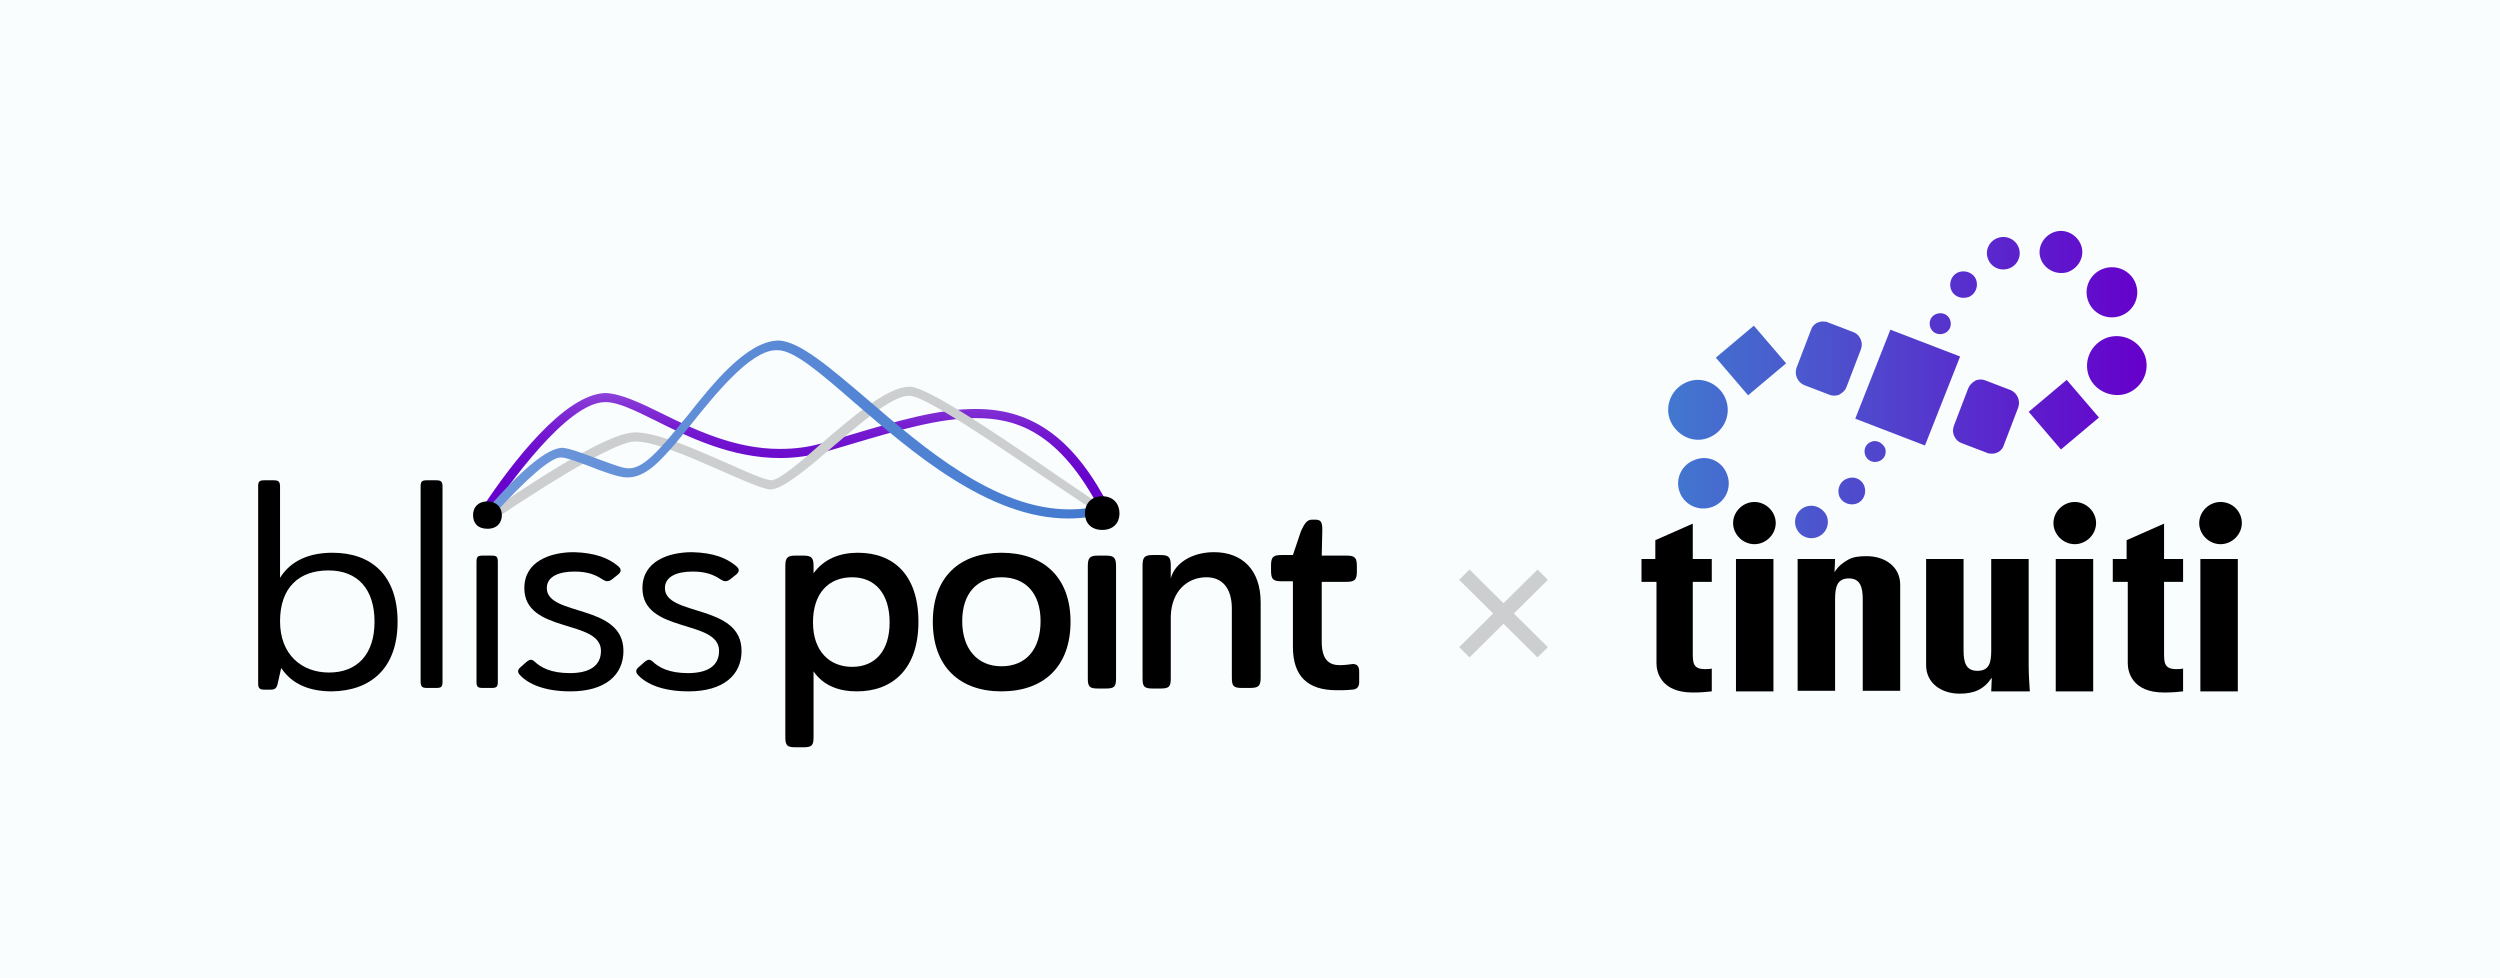 <svg width="184" height="72" viewBox="0 0 184 72" fill="none" xmlns="http://www.w3.org/2000/svg">
<rect width="184" height="72" fill="#F9FDFE"/>
<g clip-path="url(#clip0_1539_10335)">
<path d="M113.902 42.655L113.181 41.941H113.139L110.679 44.377H110.637L108.177 41.941H108.135L107.414 42.655V42.697L109.874 45.133V45.175L107.414 47.61V47.652L108.135 48.366H108.177L110.637 45.93H110.679L113.139 48.366H113.181L113.902 47.652V47.61L111.443 45.175V45.133L113.902 42.697V42.655Z" fill="#CDCECF"/>
<path d="M81.802 37.575L81.165 37.868L81.123 37.827C77.985 31.612 74.635 30.772 71.794 30.772C69.165 30.772 66.112 31.654 62.592 32.704C61.998 32.872 61.362 33.082 60.726 33.25C59.666 33.544 58.564 33.712 57.419 33.712C53.857 33.712 50.719 32.2 48.217 30.94C46.69 30.184 45.461 29.597 44.612 29.597H44.528C41.729 29.597 37.319 35.853 36.004 37.785C35.962 37.868 35.919 37.868 35.919 37.91L35.283 37.491H35.411C35.453 37.449 35.495 37.365 35.58 37.239C37.616 34.173 41.517 29.009 44.57 28.925C45.673 28.967 47.114 29.639 48.726 30.436C51.1 31.612 54.069 33.04 57.376 33.04H57.419C58.479 33.04 59.497 32.914 60.514 32.62C61.193 32.41 61.829 32.242 62.507 32.032C66.027 30.982 69.038 30.101 71.794 30.101H71.836C76.119 30.101 79.172 32.41 81.759 37.532L81.802 37.575Z" fill="url(#paint0_linear_1539_10335)"/>
<path d="M81.802 37.491L81.674 38.163H81.632C81.208 38.078 79.257 36.735 76.755 35.055C72.939 32.452 68.147 29.219 67.002 29.135C66.96 29.135 66.918 29.135 66.875 29.135C65.688 29.135 63.525 30.982 61.405 32.788C59.497 34.425 57.673 35.979 56.74 36.021C56.698 36.021 56.656 36.021 56.613 36.021C55.892 35.895 54.578 35.307 53.051 34.635C50.761 33.628 48.175 32.494 46.775 32.494H46.733C45.545 32.494 41.814 34.593 36.428 38.204C36.259 38.33 36.216 38.33 36.174 38.33C36.174 38.33 36.174 38.33 36.132 38.33L35.75 37.785H35.835C35.877 37.785 35.962 37.701 36.132 37.575C41.602 33.838 45.249 31.822 46.733 31.822C48.386 31.822 51.228 33.082 53.517 34.09C54.917 34.719 56.147 35.265 56.74 35.349C57.334 35.349 58.818 34.09 60.387 32.704C62.677 30.73 65.264 28.505 66.875 28.463C66.918 28.463 67.002 28.463 67.045 28.463C68.529 28.631 73.872 32.284 77.773 34.971C79.766 36.315 81.462 37.533 81.717 37.533L81.802 37.491Z" fill="#CDCECF"/>
<path d="M82.099 37.449C82.056 37.533 81.971 37.575 81.886 37.617C80.826 37.995 79.724 38.162 78.621 38.162C72.727 38.162 67.045 33.208 62.847 29.597C60.387 27.455 58.437 25.776 57.249 25.776C57.249 25.776 57.164 25.776 57.122 25.776C55.214 25.776 52.542 29.135 50.761 31.36C50.337 31.864 49.956 32.368 49.659 32.704C48.514 34.005 47.496 35.139 46.181 35.139H46.139C45.545 35.139 44.401 34.719 43.34 34.3C42.45 33.964 41.644 33.67 41.305 33.67H41.263C40.542 33.67 38.803 35.181 36.428 37.785C36.386 37.827 36.344 37.868 36.344 37.868C36.301 37.995 36.174 37.995 36.089 37.995C36.004 37.995 35.92 37.953 35.877 37.91C35.75 37.785 35.708 37.575 35.835 37.449H35.877C35.92 37.407 36.004 37.323 36.089 37.197C38.506 34.467 40.245 33.04 41.347 32.956H41.39C41.941 32.998 42.916 33.376 43.934 33.754C44.867 34.09 45.8 34.467 46.224 34.467H46.266C46.266 34.467 46.266 34.467 46.309 34.467C47.157 34.467 48.09 33.586 49.235 32.242C49.616 31.822 50.04 31.234 50.592 30.604C52.415 28.295 54.959 25.104 57.292 25.062H57.334C58.861 25.146 61.023 26.993 63.78 29.345C67.978 32.956 73.236 37.491 78.706 37.491C79.766 37.491 80.784 37.323 81.802 36.987C81.971 36.945 82.183 37.029 82.226 37.197C82.141 37.281 82.141 37.365 82.099 37.449Z" fill="url(#paint1_linear_1539_10335)"/>
<path d="M24.428 50.885C22.816 50.885 21.502 50.381 20.696 49.163L20.442 50.297C20.357 50.675 20.23 50.759 19.89 50.759H19.466C19.127 50.759 19 50.675 19 50.297V35.811C19 35.433 19.085 35.349 19.466 35.349H20.145C20.484 35.349 20.611 35.433 20.611 35.811V42.529C21.417 41.228 22.816 40.682 24.47 40.682C27.311 40.682 29.262 42.319 29.262 45.762C29.262 49.206 27.269 50.843 24.428 50.885ZM24.216 49.499C26.294 49.499 27.566 48.156 27.566 45.762C27.566 43.369 26.336 41.983 24.173 41.983C22.011 41.983 20.611 43.243 20.611 45.72C20.611 48.198 22.223 49.499 24.216 49.499Z" fill="black"/>
<path d="M30.958 35.811C30.958 35.433 31.043 35.349 31.425 35.349H32.103C32.442 35.349 32.569 35.433 32.569 35.811V50.171C32.569 50.549 32.485 50.633 32.103 50.633H31.425C31.085 50.633 30.958 50.549 30.958 50.171V35.811Z" fill="black"/>
<path d="M35.071 41.354C35.071 40.976 35.156 40.892 35.538 40.892H36.174C36.556 40.892 36.64 40.976 36.64 41.354V50.171C36.64 50.549 36.556 50.633 36.174 50.633H35.538C35.156 50.633 35.071 50.549 35.071 50.171V41.354Z" fill="black"/>
<path d="M45.418 41.605C45.63 41.773 45.842 41.983 45.503 42.277L45.079 42.613C44.782 42.865 44.57 42.781 44.358 42.655C43.807 42.277 43.213 42.067 42.28 42.067C41.178 42.067 40.245 42.403 40.245 43.285C40.245 45.385 45.885 44.419 45.885 47.904C45.885 49.667 44.57 50.885 41.983 50.885C40.075 50.885 38.888 50.339 38.294 49.709C38.125 49.541 38.04 49.331 38.294 49.121L38.718 48.744C39.015 48.492 39.142 48.534 39.312 48.66C39.778 49.121 40.542 49.541 41.941 49.541C43.34 49.541 44.231 49.038 44.231 47.904C44.231 45.553 38.591 46.644 38.591 43.285C38.591 41.312 40.499 40.64 42.238 40.64C43.849 40.682 44.782 41.102 45.418 41.605Z" fill="black"/>
<path d="M54.111 41.605C54.323 41.773 54.535 41.983 54.196 42.277L53.772 42.613C53.475 42.865 53.263 42.781 53.051 42.655C52.5 42.277 51.906 42.067 50.973 42.067C49.871 42.067 48.938 42.403 48.938 43.285C48.938 45.385 54.578 44.419 54.578 47.904C54.578 49.667 53.263 50.885 50.676 50.885C48.768 50.885 47.581 50.339 46.987 49.709C46.818 49.541 46.733 49.331 46.987 49.121L47.411 48.744C47.708 48.492 47.835 48.534 48.005 48.66C48.471 49.121 49.235 49.541 50.634 49.541C52.033 49.541 52.924 49.038 52.924 47.904C52.924 45.553 47.284 46.644 47.284 43.285C47.284 41.312 49.192 40.64 50.931 40.64C52.585 40.682 53.475 41.102 54.111 41.605Z" fill="black"/>
<path d="M73.702 50.885C70.649 50.885 68.656 49.08 68.656 45.762C68.656 42.445 70.649 40.682 73.702 40.682C76.755 40.682 78.791 42.445 78.791 45.762C78.791 49.08 76.798 50.885 73.702 50.885ZM73.702 49.038C75.526 49.038 76.586 47.778 76.586 45.72C76.586 43.663 75.483 42.487 73.702 42.487C71.879 42.487 70.819 43.705 70.819 45.72C70.819 47.736 71.921 49.038 73.702 49.038Z" fill="black"/>
<path d="M80.063 41.69C80.063 41.06 80.19 40.892 80.826 40.892H81.377C82.014 40.892 82.141 41.06 82.141 41.69V49.919C82.141 50.549 82.014 50.675 81.377 50.675H80.826C80.19 50.675 80.063 50.549 80.063 49.919V41.69Z" fill="black"/>
<path d="M86.169 42.571C86.466 41.438 87.738 40.64 89.35 40.64C91.428 40.64 92.784 41.941 92.784 44.335V49.877C92.784 50.507 92.615 50.633 91.979 50.633H91.428C90.791 50.633 90.664 50.507 90.664 49.877V44.797C90.664 43.327 89.986 42.487 88.799 42.487C87.399 42.487 86.212 43.495 86.169 45.385V49.919C86.169 50.549 86.042 50.675 85.406 50.675H84.855C84.219 50.675 84.092 50.549 84.092 49.919V41.648C84.092 41.018 84.219 40.85 84.855 40.85H85.406C86.042 40.85 86.169 41.018 86.169 41.648V42.571Z" fill="black"/>
<path d="M97.279 40.892H99.103C99.739 40.892 99.866 41.06 99.866 41.69V42.026C99.866 42.655 99.739 42.823 99.103 42.823H97.279V47.232C97.279 48.618 97.873 48.954 98.594 48.954C98.976 48.954 99.272 48.912 99.569 48.87C99.824 48.87 100.036 48.996 100.036 49.416V50.213C100.036 50.591 99.824 50.759 99.484 50.759C99.145 50.801 98.763 50.801 98.382 50.801C96.262 50.801 95.159 49.793 95.159 47.61V42.781H94.311C93.675 42.781 93.548 42.613 93.548 41.983V41.648C93.548 41.018 93.675 40.85 94.311 40.85H95.159L95.753 39.086C95.965 38.666 96.134 38.246 96.558 38.246H96.77C97.195 38.246 97.322 38.372 97.322 39.002L97.279 40.892Z" fill="black"/>
<path d="M81.123 36.525C81.971 36.525 82.395 37.113 82.395 37.785C82.395 38.456 81.971 39.002 81.123 39.002C80.275 39.002 79.851 38.456 79.851 37.785C79.851 37.113 80.275 36.525 81.123 36.525Z" fill="black"/>
<path d="M35.877 36.903C36.556 36.903 36.937 37.365 36.937 37.91C36.937 38.456 36.598 38.918 35.877 38.918C35.156 38.918 34.817 38.498 34.817 37.91C34.817 37.323 35.199 36.903 35.877 36.903Z" fill="black"/>
<path d="M57.8 41.69C57.8 41.06 57.928 40.892 58.564 40.892H59.115C59.751 40.892 59.878 41.06 59.878 41.69V42.193C60.642 41.144 61.786 40.682 63.143 40.682C65.73 40.682 67.596 42.277 67.596 45.762C67.596 49.248 65.688 50.885 63.059 50.885C61.744 50.885 60.599 50.465 59.878 49.416V54.244C59.878 54.874 59.751 55 59.115 55H58.564C57.928 55 57.8 54.874 57.8 54.244V41.69ZM62.719 49.08C64.416 49.08 65.476 47.904 65.476 45.804C65.476 43.705 64.416 42.487 62.719 42.487C60.981 42.487 59.836 43.663 59.836 45.804C59.836 47.946 61.066 49.08 62.719 49.08Z" fill="black"/>
<path d="M120.729 41.144H121.832V39.758L124.588 38.54V41.144H125.987V42.823H124.588V48.03C124.588 48.744 124.588 49.248 125.479 49.248C125.648 49.248 125.818 49.248 125.987 49.206V50.885C125.606 50.927 125.224 50.969 124.588 50.969C122.213 50.969 121.917 49.415 121.917 48.828V42.823H120.814V41.144H120.729ZM155.416 41.144H156.519V39.758L159.275 38.54V41.144H160.675V42.823H159.275V48.03C159.275 48.744 159.275 49.248 160.166 49.248C160.335 49.248 160.505 49.248 160.675 49.206V50.885C160.293 50.927 159.911 50.969 159.275 50.969C156.901 50.969 156.604 49.415 156.604 48.828V42.823H155.501V41.144H155.416ZM130.525 50.885H127.768V41.144H130.525V50.885ZM135.02 42.109C135.317 41.648 135.656 41.395 136.037 41.186C136.419 40.976 136.886 40.934 137.394 40.934C138.709 40.934 139.854 41.69 139.854 43.033V50.843H137.098V44.125C137.098 43.243 136.928 42.571 136.08 42.571C135.189 42.571 135.062 43.243 135.062 44.125V50.843H132.306V41.144H135.062L135.02 42.109ZM146.596 49.877C146.003 50.759 145.282 51.053 144.222 51.053C142.907 51.053 141.762 50.297 141.762 48.953V41.144H144.518V47.862C144.518 48.744 144.688 49.373 145.536 49.373C146.427 49.373 146.554 48.744 146.554 47.862V41.144H149.31V48.953C149.31 49.583 149.353 50.255 149.395 50.885H146.554L146.596 49.877ZM154.059 50.885H151.303V41.144H154.059V50.885ZM164.703 50.885H161.947V41.144H164.703V50.885ZM163.431 36.945C162.583 36.945 161.862 37.658 161.862 38.498C161.862 39.338 162.583 40.052 163.431 40.052C164.279 40.052 165 39.338 165 38.498C165 37.658 164.321 36.945 163.431 36.945ZM152.703 36.945C151.854 36.945 151.134 37.658 151.134 38.498C151.134 39.338 151.854 40.052 152.703 40.052C153.551 40.052 154.272 39.338 154.272 38.498C154.272 37.658 153.551 36.945 152.703 36.945ZM129.125 36.945C128.277 36.945 127.556 37.658 127.556 38.498C127.556 39.338 128.277 40.052 129.125 40.052C129.974 40.052 130.694 39.338 130.694 38.498C130.694 37.658 129.974 36.945 129.125 36.945Z" fill="black"/>
<path d="M144.858 28.589L143.798 31.36C143.713 31.612 143.713 31.864 143.84 32.116C143.967 32.368 144.137 32.536 144.391 32.62L146.257 33.334C146.3 33.376 146.384 33.376 146.427 33.376C146.893 33.46 147.36 33.208 147.487 32.746L148.547 29.975C148.717 29.471 148.462 28.925 147.996 28.715L146.13 28.001C145.918 27.917 145.748 27.917 145.536 27.959C145.494 27.959 145.451 28.001 145.409 28.001C145.112 28.169 144.943 28.379 144.858 28.589ZM139.133 24.264L136.546 30.814L141.677 32.788L144.264 26.238L139.133 24.264ZM126.284 26.322L128.659 29.093L131.458 26.741L129.083 23.97L126.284 26.322ZM135.91 28.463L136.97 25.692C137.055 25.44 137.055 25.188 136.928 24.936C136.801 24.684 136.631 24.516 136.377 24.432L134.511 23.718C134.469 23.676 134.384 23.676 134.341 23.676C133.875 23.592 133.408 23.844 133.281 24.306L132.221 27.077C132.051 27.581 132.306 28.127 132.772 28.337L134.638 29.051C134.85 29.135 135.02 29.135 135.232 29.093C135.274 29.093 135.317 29.051 135.359 29.051C135.656 28.883 135.826 28.715 135.91 28.463ZM127.133 34.971C127.472 35.937 126.963 36.987 125.988 37.323C125.012 37.659 123.952 37.155 123.613 36.189C123.274 35.223 123.783 34.173 124.758 33.838C125.733 33.46 126.793 33.964 127.133 34.971ZM127.048 29.471C127.429 30.604 126.836 31.822 125.691 32.242C124.546 32.662 123.316 31.99 122.892 30.856C122.51 29.723 123.104 28.505 124.249 28.085C125.394 27.665 126.666 28.337 127.048 29.471ZM134.469 38.036C134.681 38.666 134.341 39.338 133.705 39.548C133.069 39.758 132.391 39.422 132.179 38.792C131.967 38.162 132.306 37.491 132.942 37.281C133.578 37.071 134.257 37.449 134.469 38.036ZM137.225 35.811C137.394 36.315 137.14 36.903 136.631 37.071C136.122 37.239 135.529 36.987 135.359 36.483C135.189 35.979 135.444 35.391 135.953 35.223C136.462 35.013 137.055 35.265 137.225 35.811ZM138.751 32.998C138.879 33.418 138.667 33.838 138.243 33.964C137.819 34.09 137.394 33.88 137.267 33.46C137.14 33.04 137.352 32.62 137.776 32.494C138.158 32.368 138.582 32.62 138.751 32.998ZM154.484 30.73L152.109 27.959L149.31 30.311L151.685 33.082L154.484 30.73ZM153.678 22.123C153.339 21.157 153.848 20.107 154.823 19.771C155.798 19.435 156.858 19.939 157.198 20.905C157.537 21.871 157.028 22.92 156.053 23.256C155.077 23.592 154.017 23.088 153.678 22.123ZM153.72 27.623C153.339 26.489 153.932 25.272 155.077 24.852C156.222 24.474 157.452 25.062 157.876 26.196C158.258 27.329 157.664 28.547 156.519 28.967C155.374 29.345 154.102 28.715 153.72 27.623ZM150.201 19.057C149.904 18.26 150.37 17.378 151.176 17.084C151.982 16.79 152.872 17.252 153.169 18.05C153.466 18.848 152.999 19.729 152.194 20.023C151.388 20.275 150.498 19.855 150.201 19.057ZM146.3 19.015C146.087 18.386 146.427 17.714 147.063 17.504C147.699 17.294 148.377 17.63 148.589 18.26C148.801 18.89 148.462 19.561 147.826 19.771C147.19 19.981 146.512 19.645 146.3 19.015ZM143.586 21.283C143.416 20.779 143.67 20.191 144.179 20.023C144.688 19.855 145.282 20.107 145.451 20.611C145.621 21.115 145.367 21.703 144.858 21.871C144.306 22.039 143.755 21.787 143.586 21.283ZM142.059 24.054C141.932 23.634 142.144 23.214 142.568 23.088C142.992 22.962 143.416 23.172 143.543 23.592C143.67 24.012 143.458 24.432 143.034 24.558C142.61 24.684 142.186 24.474 142.059 24.054Z" fill="url(#paint2_linear_1539_10335)"/>
</g>
<defs>
<linearGradient id="paint0_linear_1539_10335" x1="58.547" y1="28.898" x2="58.547" y2="37.883" gradientUnits="userSpaceOnUse">
<stop stop-color="#8D43D9"/>
<stop offset="0.09" stop-color="#8535D6"/>
<stop offset="0.28" stop-color="#771DD1"/>
<stop offset="0.49" stop-color="#6D0DCE"/>
<stop offset="0.72" stop-color="#6703CC"/>
<stop offset="1" stop-color="#6600CC"/>
</linearGradient>
<linearGradient id="paint1_linear_1539_10335" x1="35.749" y1="31.599" x2="82.134" y2="31.599" gradientUnits="userSpaceOnUse">
<stop stop-color="#6F98DB"/>
<stop offset="1" stop-color="#4178CF"/>
</linearGradient>
<linearGradient id="paint2_linear_1539_10335" x1="122.792" y1="28.315" x2="157.99" y2="28.315" gradientUnits="userSpaceOnUse">
<stop stop-color="#4178CF"/>
<stop offset="0.4" stop-color="#4F4ACD"/>
<stop offset="0.99" stop-color="#6600CC"/>
</linearGradient>
<clipPath id="clip0_1539_10335">
<rect width="146" height="38" fill="white" transform="translate(19 17)"/>
</clipPath>
</defs>
</svg>
